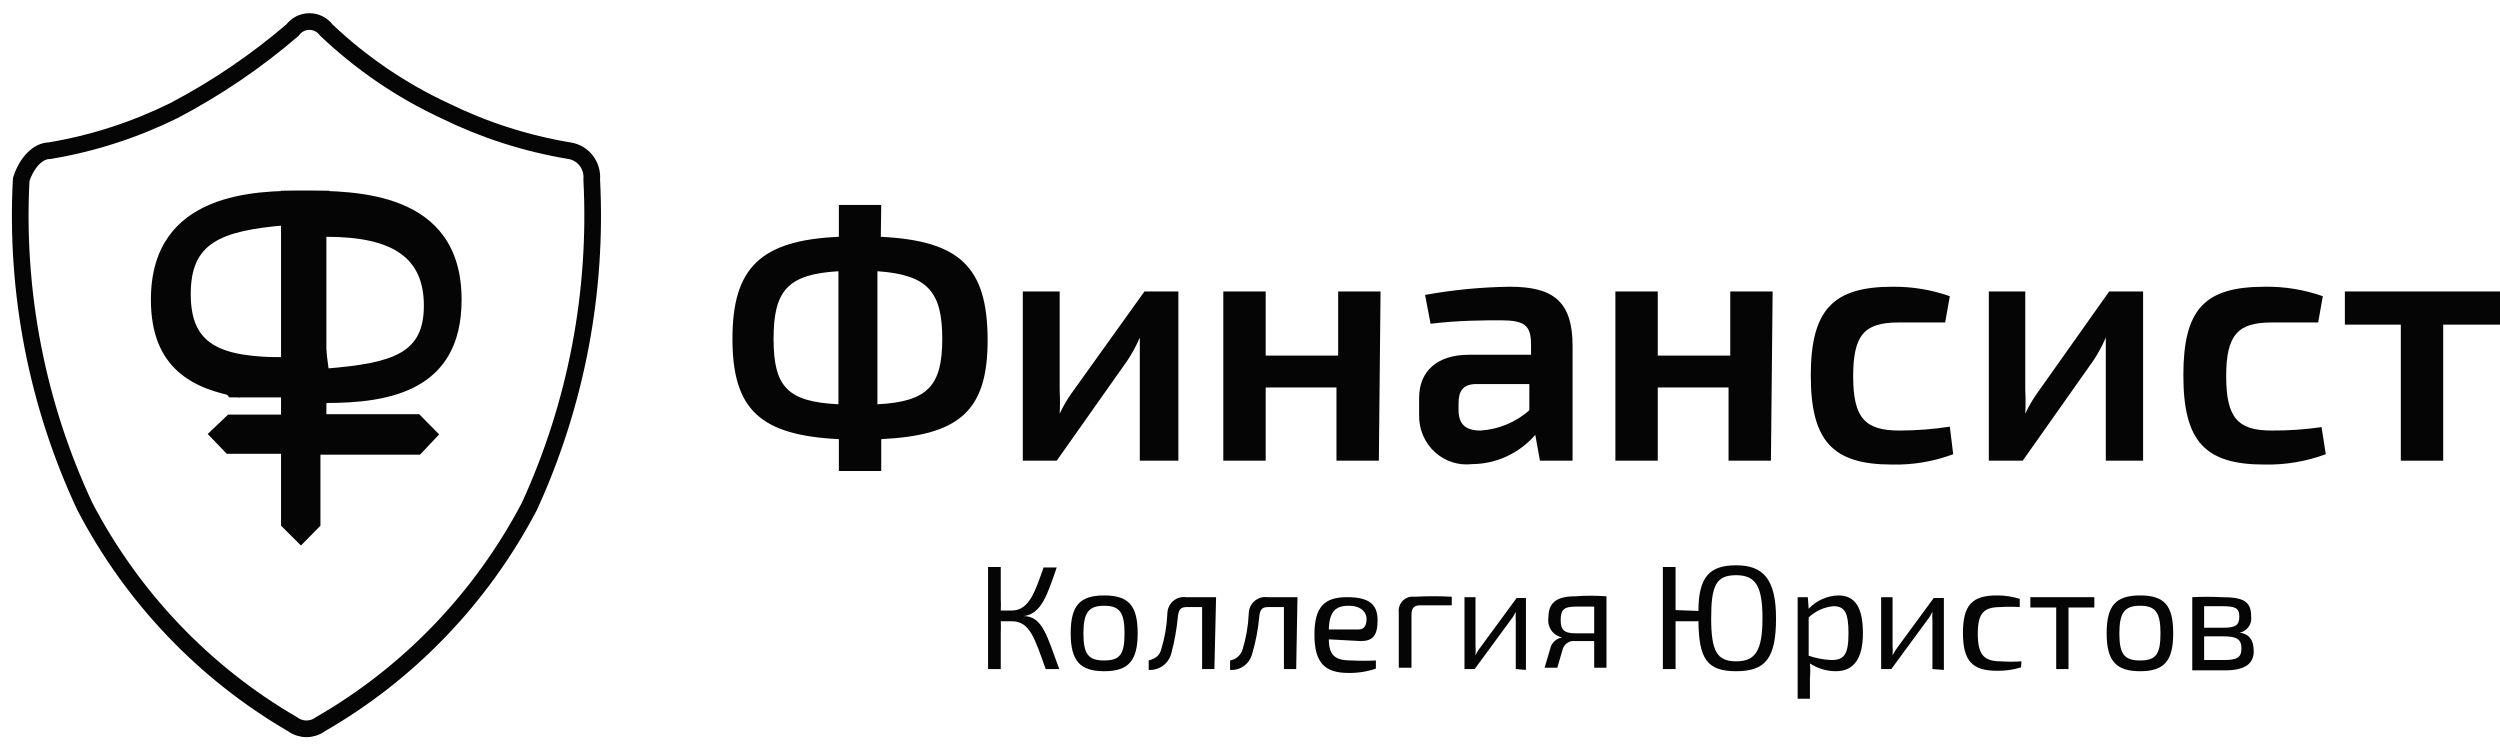 <?xml version="1.0" encoding="UTF-8"?> <svg xmlns="http://www.w3.org/2000/svg" width="150" height="45" viewBox="0 0 150 45" fill="none"> <g clip-path="url(#clip0)"> <path d="M52.645 24.257C55.671 24.102 56.536 23.146 56.536 20.33C56.536 17.514 55.671 16.481 52.645 16.274V24.257ZM50.305 16.274C47.279 16.455 46.414 17.411 46.414 20.33C46.414 23.249 47.279 24.102 50.305 24.257V16.274ZM52.848 14.208C57.553 14.44 59.232 15.99 59.257 20.33C59.283 24.67 57.553 26.117 52.874 26.349V28.261H50.331V26.349C45.626 26.117 43.947 24.592 43.947 20.33C43.947 16.068 45.626 14.415 50.331 14.208V12.296H52.874L52.848 14.208Z" fill="#050505"></path> <path d="M68.388 27.641V21.777C68.388 21.286 68.388 20.847 68.388 20.253C68.183 20.731 67.936 21.189 67.65 21.622L63.403 27.641H61.368V17.488H63.581V23.404C63.605 23.877 63.605 24.352 63.581 24.825C63.785 24.379 64.032 23.955 64.318 23.559L68.667 17.488H70.702V27.641H68.388Z" fill="#050505"></path> <path d="M82.731 27.641H80.188V23.249H75.941V27.641H73.398V17.488H75.941V21.337H80.29V17.488H82.833L82.731 27.641Z" fill="#050505"></path> <path d="M87.513 24.592C87.513 25.445 87.92 25.832 88.835 25.832C89.915 25.764 90.942 25.338 91.76 24.618V23.043H88.581C87.742 23.043 87.513 23.508 87.513 24.205V24.592ZM85.504 17.695C87.183 17.39 88.884 17.226 90.59 17.204C93.133 17.204 94.354 18.031 94.354 20.743V27.641H92.396L92.116 26.091C91.642 26.639 91.059 27.078 90.406 27.381C89.753 27.684 89.044 27.843 88.326 27.847C87.924 27.895 87.515 27.855 87.129 27.73C86.742 27.604 86.386 27.396 86.085 27.12C85.784 26.843 85.545 26.505 85.383 26.127C85.222 25.749 85.141 25.34 85.147 24.928V23.869C85.147 22.267 86.241 21.286 88.123 21.286H91.862V20.666C91.862 19.503 91.455 19.219 90.031 19.219C89.115 19.219 87.487 19.219 85.834 19.426L85.504 17.695Z" fill="#050505"></path> <path d="M106.256 27.641H103.713V23.249H99.466V27.641H96.923V17.488H99.466V21.337H103.815V17.488H106.358L106.256 27.641Z" fill="#050505"></path> <path d="M117.192 27.253C116.021 27.691 114.778 27.901 113.53 27.873C109.969 27.873 108.647 26.478 108.647 22.526C108.647 18.573 109.995 17.204 113.555 17.204C114.724 17.192 115.885 17.384 116.989 17.773L116.709 19.349C115.692 19.349 114.649 19.349 113.912 19.349C111.877 19.349 111.19 20.072 111.19 22.578C111.19 25.083 111.902 25.832 113.962 25.832C114.975 25.831 115.987 25.754 116.989 25.6L117.192 27.253Z" fill="#050505"></path> <path d="M126.348 27.641V21.777C126.348 21.286 126.348 20.847 126.348 20.253C126.144 20.731 125.897 21.189 125.61 21.622L121.363 27.641H119.329V17.488H121.516V23.404C121.54 23.877 121.54 24.352 121.516 24.825C121.72 24.379 121.967 23.955 122.253 23.559L126.551 17.488H128.586V27.641H126.348Z" fill="#050505"></path> <path d="M139.547 27.253C138.366 27.689 137.116 27.9 135.86 27.873C132.299 27.873 131.002 26.478 131.002 22.526C131.002 18.573 132.248 17.204 135.885 17.204C137.07 17.186 138.249 17.378 139.369 17.773L139.09 19.349C138.072 19.349 137.03 19.349 136.292 19.349C134.283 19.349 133.571 20.072 133.571 22.578C133.571 25.083 134.283 25.832 136.292 25.832C137.296 25.839 138.299 25.77 139.293 25.626L139.547 27.253Z" fill="#050505"></path> <path d="M146.592 19.478V27.641H144.049V19.478H140.692V17.488H150.051V19.478H146.592Z" fill="#050505"></path> <path d="M61.419 36.966C62.564 36.966 62.843 38.232 63.555 40.144H62.742C62.08 38.309 61.801 37.276 60.707 37.276H60.046C60.058 37.491 60.058 37.707 60.046 37.922V40.144H59.283V34.021H60.046V35.933C60.06 36.165 60.06 36.398 60.046 36.63H60.707C61.75 36.63 62.106 35.494 62.614 34.047H63.403C62.843 35.675 62.487 36.837 61.419 36.966Z" fill="#050505"></path> <path d="M65.005 37.999C65.005 39.265 65.31 39.627 66.251 39.627C67.192 39.627 67.472 39.265 67.472 37.999C67.472 36.734 67.167 36.346 66.251 36.346C65.336 36.346 65.005 36.734 65.005 37.999ZM68.26 37.999C68.26 39.653 67.701 40.273 66.251 40.273C64.802 40.273 64.242 39.653 64.242 37.999C64.242 36.346 64.776 35.726 66.251 35.726C67.726 35.726 68.26 36.346 68.26 37.999Z" fill="#050505"></path> <path d="M72.864 40.144H72.126V36.424H71.211C70.855 36.424 70.727 36.553 70.677 36.966C70.606 37.734 70.47 38.495 70.27 39.239C70.184 39.53 70.004 39.782 69.76 39.956C69.515 40.129 69.22 40.214 68.922 40.195V39.627C69.379 39.498 69.558 39.317 69.659 39.007C69.879 38.303 70.007 37.574 70.041 36.837C70.04 36.693 70.069 36.551 70.126 36.419C70.184 36.288 70.269 36.17 70.375 36.075C70.481 35.979 70.606 35.908 70.741 35.866C70.876 35.823 71.019 35.811 71.16 35.83H72.965L72.864 40.144Z" fill="#050505"></path> <path d="M77.772 40.144H77.035V36.424H76.094C75.738 36.424 75.61 36.553 75.559 36.966C75.494 37.737 75.349 38.499 75.127 39.239C75.051 39.53 74.877 39.785 74.636 39.959C74.394 40.134 74.1 40.217 73.805 40.195V39.627C73.971 39.6 74.127 39.528 74.257 39.419C74.387 39.31 74.485 39.168 74.542 39.007C74.762 38.304 74.89 37.574 74.924 36.837C74.923 36.693 74.952 36.551 75.009 36.419C75.067 36.288 75.152 36.17 75.258 36.075C75.364 35.979 75.489 35.908 75.624 35.866C75.76 35.823 75.902 35.811 76.043 35.83H77.848L77.772 40.144Z" fill="#050505"></path> <path d="M81.536 37.767C81.892 37.767 81.994 37.457 81.994 37.121C81.994 36.785 81.714 36.346 80.926 36.346C80.137 36.346 79.756 36.682 79.73 37.767H81.536ZM79.73 38.361C79.73 39.394 80.188 39.627 81.078 39.627C81.57 39.653 82.062 39.653 82.553 39.627V40.118C82.021 40.299 81.462 40.387 80.9 40.376C79.451 40.376 78.866 39.73 78.866 38.077C78.866 36.424 79.451 35.83 80.824 35.83C82.197 35.83 82.655 36.294 82.655 37.224C82.655 38.154 82.35 38.464 81.638 38.464L79.73 38.361Z" fill="#050505"></path> <path d="M83.927 36.76C83.91 36.63 83.923 36.498 83.964 36.375C84.006 36.251 84.075 36.139 84.165 36.046C84.256 35.954 84.367 35.884 84.489 35.842C84.611 35.8 84.74 35.787 84.868 35.804C85.613 35.764 86.36 35.764 87.106 35.804V36.32H85.198C84.842 36.32 84.69 36.501 84.69 36.863V40.066H83.927V36.76Z" fill="#050505"></path> <path d="M90.946 40.144V37.276C90.935 37.087 90.935 36.897 90.946 36.708C90.865 36.884 90.763 37.049 90.641 37.199L88.479 40.144H87.869V35.83H88.53V38.749C88.543 38.938 88.543 39.128 88.53 39.317C88.611 39.141 88.713 38.976 88.835 38.826L90.997 35.881H91.556V40.195L90.946 40.144Z" fill="#050505"></path> <path d="M95.651 36.398H94.507C93.794 36.398 93.642 36.63 93.642 37.199C93.642 37.767 93.82 37.999 94.532 37.999H95.651V36.398ZM93.896 38.258C93.751 38.256 93.608 38.222 93.476 38.159C93.345 38.096 93.228 38.005 93.134 37.893C93.04 37.78 92.971 37.648 92.931 37.507C92.892 37.364 92.882 37.215 92.904 37.069C92.904 36.243 93.286 35.778 94.507 35.778C95.133 35.731 95.762 35.731 96.389 35.778V40.066H95.651V38.464H94.507C94.35 38.444 94.191 38.479 94.056 38.563C93.922 38.648 93.82 38.778 93.769 38.929L93.438 40.066H92.675L93.057 38.774C93.128 38.609 93.246 38.47 93.395 38.373C93.544 38.276 93.719 38.227 93.896 38.232V38.258Z" fill="#050505"></path> <path d="M105.748 37.095C105.748 35.21 105.366 34.512 104.171 34.512C102.976 34.512 102.67 35.106 102.67 37.095C102.67 39.084 103.026 39.679 104.171 39.679C105.315 39.679 105.748 39.059 105.748 37.095ZM101.907 36.656C101.907 34.59 102.594 33.918 104.171 33.918C105.748 33.918 106.562 34.693 106.562 37.095C106.562 39.498 105.926 40.273 104.171 40.273C102.416 40.273 101.933 39.524 101.907 37.276H100.534V40.144H99.771V34.021H100.534V36.605L101.907 36.656Z" fill="#050505"></path> <path d="M108.52 39.343C108.963 39.497 109.425 39.584 109.893 39.601C110.631 39.601 110.91 39.291 110.91 37.999C110.91 36.708 110.656 36.372 109.995 36.372C109.444 36.427 108.927 36.663 108.52 37.044V39.343ZM108.52 36.527C108.75 36.281 109.026 36.084 109.332 35.947C109.637 35.809 109.966 35.734 110.3 35.726C111.343 35.726 111.775 36.501 111.775 37.999C111.775 39.498 111.241 40.273 110.147 40.273C109.597 40.27 109.059 40.109 108.596 39.808C108.622 40.1 108.622 40.394 108.596 40.686V41.926H107.859V35.83H108.469L108.52 36.527Z" fill="#050505"></path> <path d="M115.946 40.144V37.276C115.934 37.087 115.934 36.897 115.946 36.708C115.865 36.884 115.763 37.049 115.641 37.199L113.479 40.144H112.869V35.83H113.555V38.749C113.568 38.938 113.568 39.128 113.555 39.317C113.646 39.146 113.747 38.982 113.861 38.826L116.022 35.881H116.633V40.195L115.946 40.144Z" fill="#050505"></path> <path d="M121.261 40.04C120.792 40.188 120.303 40.258 119.812 40.247C118.337 40.247 117.777 39.653 117.777 37.974C117.777 36.294 118.337 35.726 119.812 35.726C120.277 35.722 120.741 35.792 121.185 35.933V36.424C120.804 36.4 120.422 36.4 120.041 36.424C119.023 36.424 118.667 36.785 118.667 38.025C118.667 39.265 119.023 39.679 120.041 39.679C120.456 39.71 120.872 39.71 121.287 39.679L121.261 40.04Z" fill="#050505"></path> <path d="M124.11 36.45V40.144H123.372V36.45H121.821V35.83H125.661V36.45H124.11Z" fill="#050505"></path> <path d="M127.162 37.999C127.162 39.265 127.467 39.627 128.408 39.627C129.349 39.627 129.629 39.265 129.629 37.999C129.629 36.734 129.323 36.346 128.408 36.346C127.492 36.346 127.162 36.734 127.162 37.999ZM130.392 37.999C130.392 39.653 129.858 40.273 128.408 40.273C126.958 40.273 126.399 39.653 126.399 37.999C126.399 36.346 126.933 35.726 128.408 35.726C129.883 35.726 130.392 36.346 130.392 37.999Z" fill="#050505"></path> <path d="M132.248 39.601H133.418C134.206 39.601 134.486 39.472 134.486 38.904C134.486 38.335 134.181 38.18 133.367 38.18H132.248V39.601ZM133.367 37.664C134.105 37.664 134.359 37.534 134.359 36.992C134.359 36.45 134.079 36.372 133.266 36.372H132.248V37.664H133.367ZM134.156 37.948C134.944 37.948 135.224 38.387 135.224 39.084C135.224 39.782 134.741 40.221 133.52 40.221H131.536V35.83C132.112 35.8 132.689 35.8 133.266 35.83C134.588 35.83 135.071 36.062 135.071 36.992C135.086 37.12 135.074 37.25 135.034 37.373C134.994 37.495 134.928 37.608 134.84 37.701C134.753 37.795 134.646 37.868 134.528 37.915C134.41 37.962 134.282 37.982 134.156 37.974V37.948Z" fill="#050505"></path> <path d="M2.976 9.041C5.561 8.61 8.071 7.801 10.427 6.639C12.972 5.305 15.361 3.685 17.548 1.808C17.667 1.648 17.82 1.518 17.997 1.428C18.174 1.338 18.368 1.292 18.566 1.292C18.763 1.292 18.958 1.338 19.134 1.428C19.311 1.518 19.465 1.648 19.583 1.808C21.677 3.795 24.073 5.426 26.678 6.639C29.044 7.801 31.562 8.61 34.156 9.041C34.556 9.099 34.919 9.311 35.17 9.633C35.421 9.955 35.54 10.363 35.504 10.772C35.854 17.52 34.57 24.252 31.765 30.379C28.891 35.856 24.543 40.39 19.227 43.45C18.983 43.631 18.689 43.728 18.388 43.728C18.086 43.728 17.792 43.631 17.548 43.45C12.261 40.378 7.939 35.846 5.086 30.379C2.226 24.268 0.914 17.529 1.272 10.772C1.602 9.739 2.289 9.041 2.976 9.041Z" stroke="#050505" stroke-miterlimit="10"></path> <path d="M17.192 21.441C13.123 21.441 11.445 20.666 11.445 17.643C11.445 14.621 13.123 13.846 17.192 13.51V21.441ZM19.735 22.267C19.481 20.485 19.303 18.599 19.125 16.791C19.006 16.267 19.001 15.722 19.111 15.195C19.221 14.669 19.443 14.173 19.761 13.743V11.444H18.21C15.514 11.444 9.054 11.444 9.054 17.979C9.054 22.138 11.597 23.352 14.395 23.843C14.438 23.651 14.551 23.483 14.711 23.372C14.872 23.262 15.068 23.218 15.259 23.249C16.099 23.249 16.963 23.249 17.803 23.249C17.925 23.24 18.047 23.262 18.159 23.311C18.271 23.36 18.37 23.436 18.447 23.532C18.525 23.628 18.578 23.742 18.603 23.864C18.628 23.985 18.624 24.111 18.591 24.231H19.583C19.543 23.62 19.543 23.007 19.583 22.397" fill="#050505"></path> <path d="M19.583 14.208C23.627 14.208 25.432 15.499 25.432 18.341C25.432 21.183 23.627 21.777 19.583 22.113V14.208ZM19.583 24.179C23.296 24.179 27.696 23.482 27.696 17.979C27.696 11.444 21.261 11.444 18.21 11.444H16.862V21.441H13.988L12.716 22.603L13.759 23.843H16.862V24.877H13.683L12.462 26.039L13.606 27.227H16.862V31.541L18.057 32.73L19.227 31.541V27.279H25.203L26.348 26.065L25.153 24.851H19.583V24.179Z" fill="#050505"></path> </g> <defs> <clipPath id="clip0"> <rect width="150" height="45" fill="white"></rect> </clipPath> </defs> </svg> 